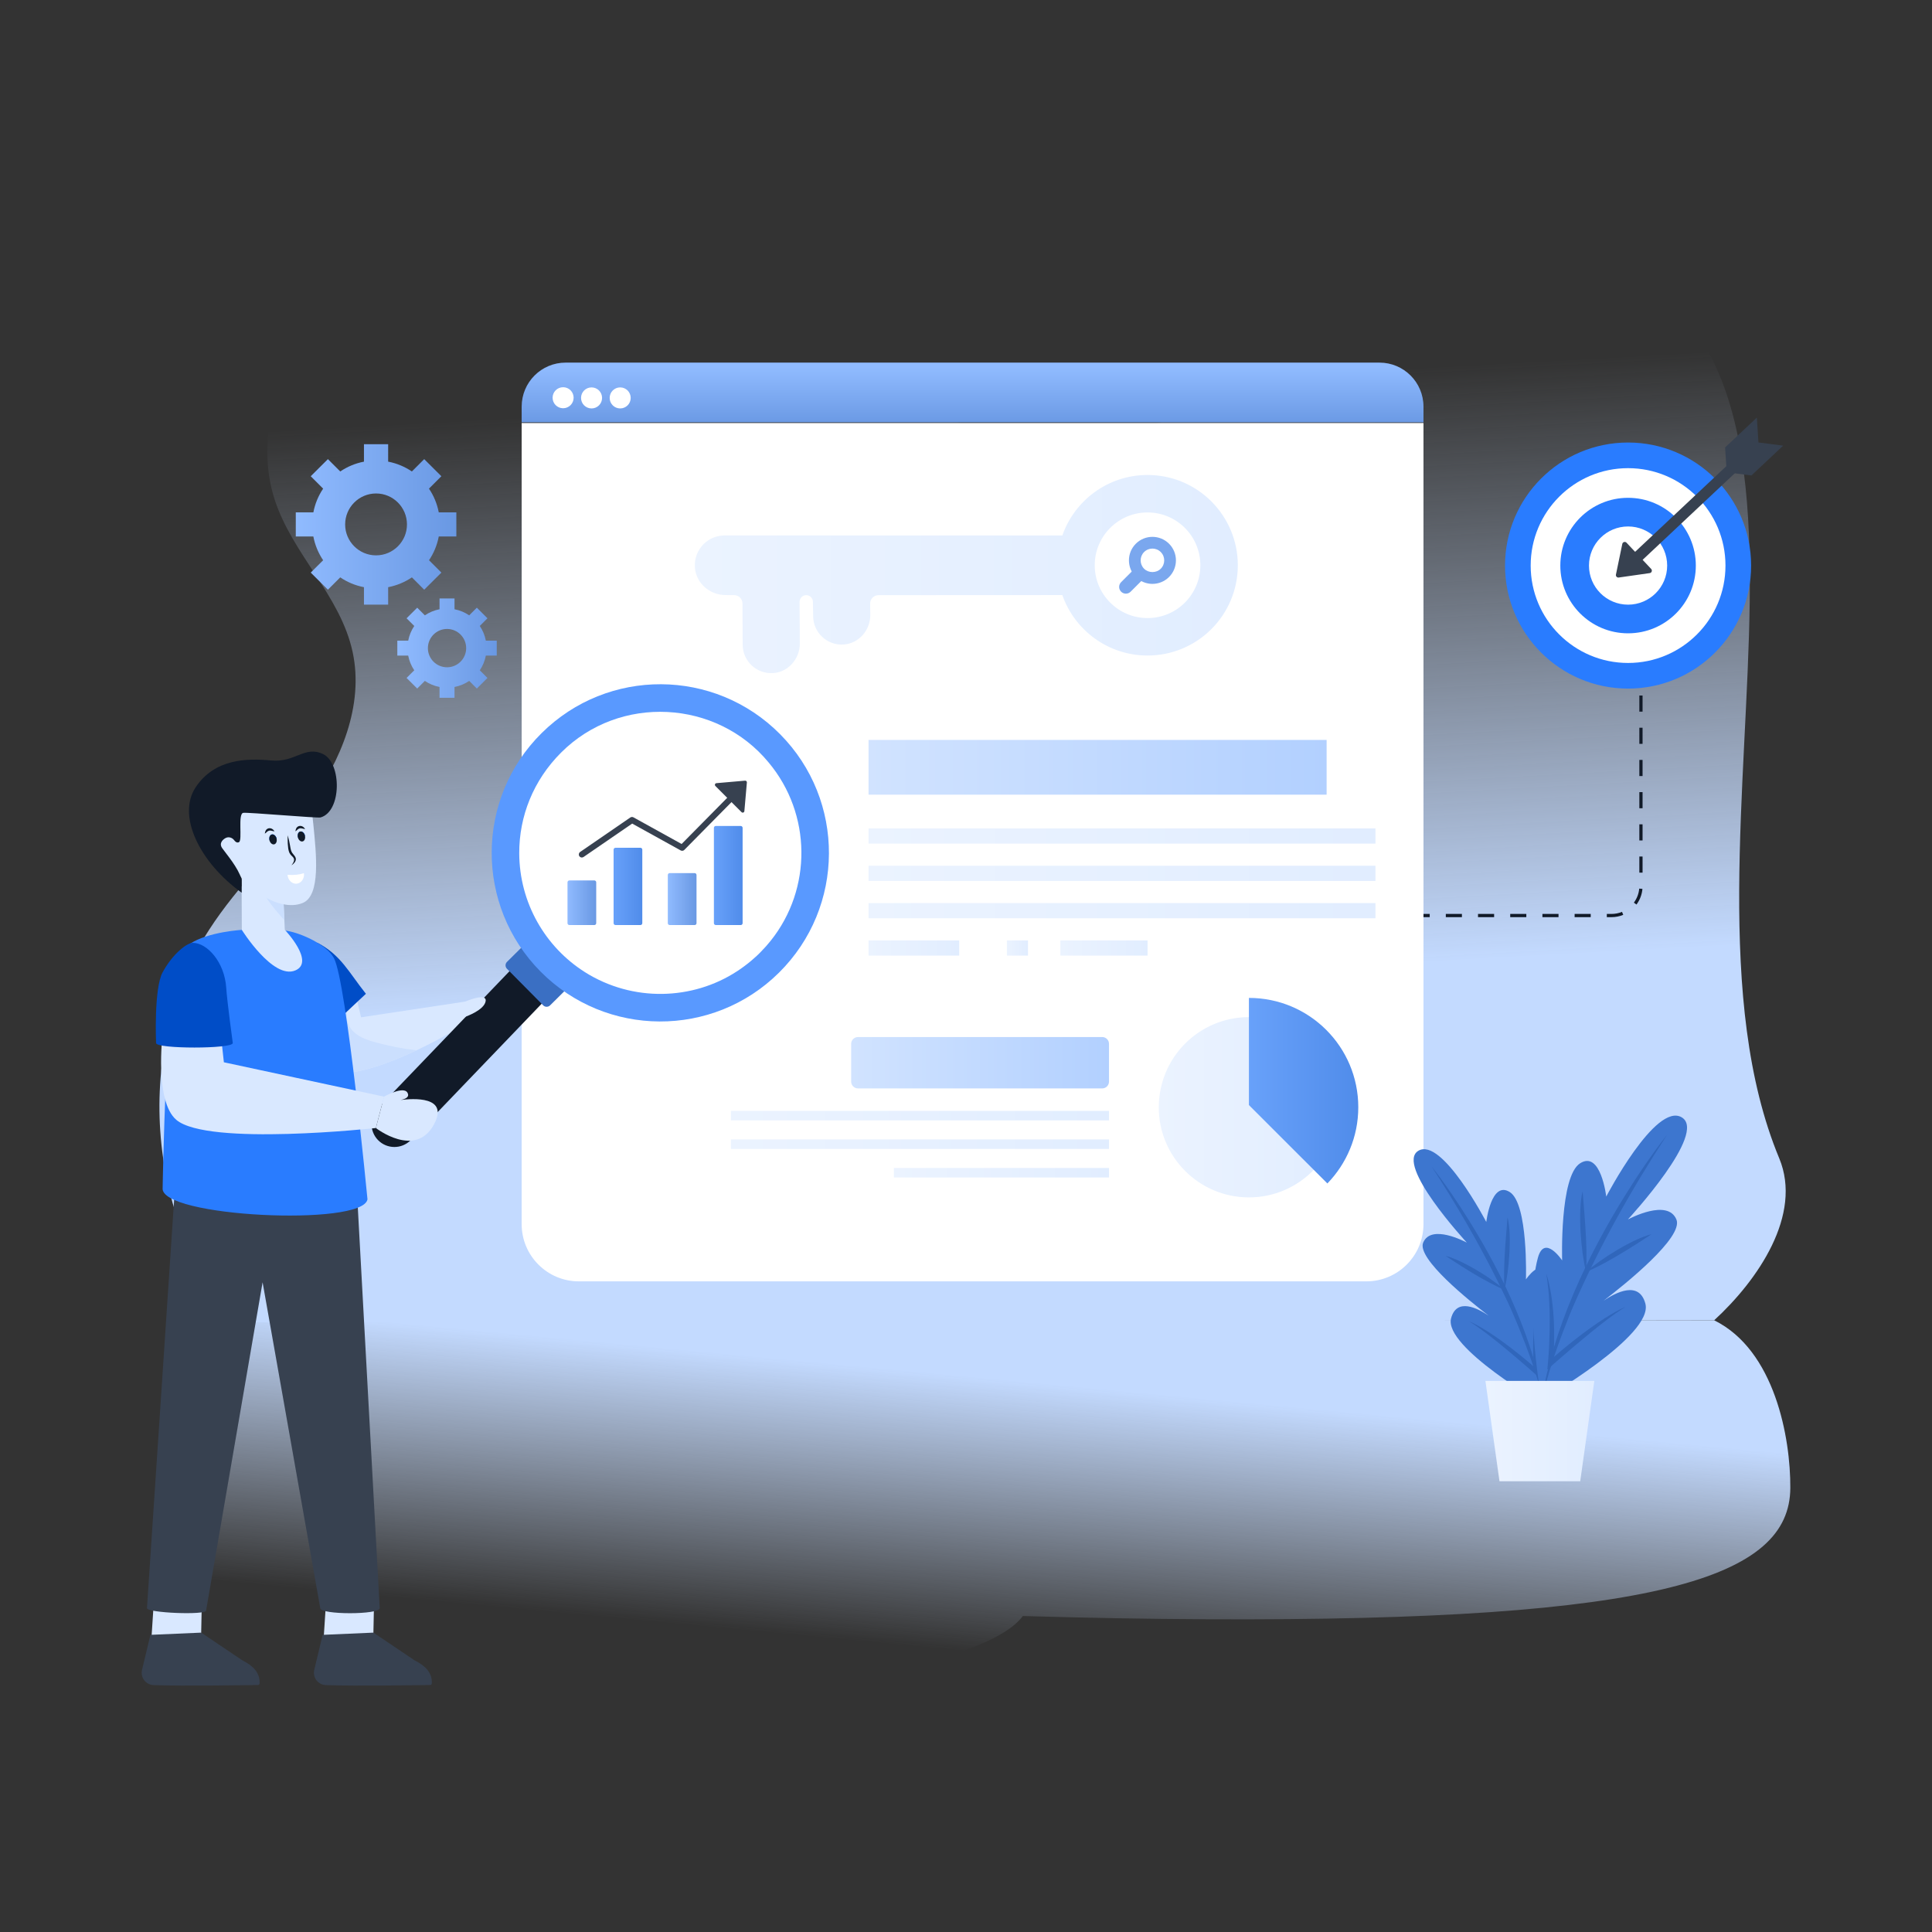 <svg xmlns="http://www.w3.org/2000/svg" id="KeywordResearch" x="0" y="0" enable-background="new 0 0 600 600" version="1.1" viewBox="0 0 600 600" xml:space="preserve"><rect x="0" y="0" width="600" height="600" fill="#333333" stroke="none"/><g id="Keyword_Research" fill="#000000" class="color000000 svgShape"><g fill="#000000" class="color000000 svgShape"><g fill="#000000" class="color000000 svgShape"><g fill="#000000" class="color000000 svgShape"><g fill="#000000" class="color000000 svgShape"><linearGradient id="SVGID_1_" x1="296.884" x2="304.845" y1="512.505" y2="427.779" gradientUnits="userSpaceOnUse"><stop offset="0" stop-color="#cedff9" stop-opacity="0" class="stopColorcedcf9 svgShape"></stop><stop offset="1" stop-color="#c3daff" class="stopColorc3d2ff svgShape"></stop></linearGradient><path fill="url(#SVGID_1_)" d="M555.999,462.106c-0.16,27.664-40.22,41.441-181.011,40.771
						c-18.469-0.08-37.759-0.43-57.349-1
						c-10.445,14.287-67.444,24.973-136.139,24.652
						c-76.048-0.37-137.609-14.107-137.499-30.685
						c0.01-1.961,0.619-4.155,2.541-5.733
						c38.457-31.559-7.085-49.752,25.455-80.081h460.35
						C551.226,419.294,556.089,446.638,555.999,462.106z"></path></g><linearGradient id="SVGID_2_" x1="289.005" x2="299.215" y1="122.466" y2="306.938" gradientUnits="userSpaceOnUse"><stop offset="0" stop-color="#cedff9" stop-opacity="0" class="stopColorcedcf9 svgShape"></stop><stop offset="1" stop-color="#c3daff" class="stopColorc3d2ff svgShape"></stop></linearGradient><path fill="url(#SVGID_2_)" d="M532.347,410.03l-459.196,0.671
					c-28.004-32.404-31.596-85.6-8.234-121.909
					c9.055-14.074,21.381-25.409,31.136-38.942
					c9.745-13.522,17.029-30.726,13.467-47.326
					c-3.772-17.576-18.609-30.238-24.182-47.263
					c-6.333-19.381,0.89-41.808,14.647-56.221
					c13.757-14.403,32.987-21.673,52.156-24.337
					c31.956-4.436,65.283,3.153,92.697,21.122
					c18.389,12.046,34.457,28.71,54.878,36.192
					c24.842,9.107,52.386,3.184,77.029-6.495
					c24.652-9.669,52.88-54.895,100.292-49.213
					c116.623,13.975,35.145,186.223,75.518,283.408
					C559.849,377.276,545.934,397.559,532.347,410.03z"></path></g><g fill="#000000" class="color000000 svgShape"><g fill="#000000" class="color000000 svgShape"><g fill="#000000" class="color000000 svgShape"><g fill="#000000" class="color000000 svgShape"><g fill="#000000" class="color000000 svgShape"><path fill="#111a28" d="M500.46,284.83h-1.447v-1h1.447c1.134,0,2.235-0.216,3.274-0.641
									l0.379,0.925C502.953,284.589,501.723,284.83,500.46,284.83z M494.012,284.83h-5
									v-1h5V284.83z M484.012,284.83h-5v-1h5V284.83z M474.012,284.83h-5v-1h5V284.83z
									 M464.012,284.83h-5v-1h5V284.83z M454.012,284.83h-5v-1h5V284.83z M444.012,284.83h-5v-1
									h5V284.83z M508.221,280.917l-0.803-0.595c0.944-1.275,1.519-2.783,1.66-4.36
									l0.996,0.089C509.917,277.811,509.276,279.494,508.221,280.917z M510.113,271.007h-1
									v-5h1V271.007z M510.113,261.007h-1v-5h1V261.007z M510.113,251.007h-1v-5h1V251.007z
									 M510.113,241.007h-1v-5h1V241.007z M510.113,231.007h-1v-5h1V231.007z M510.113,221.007
									h-1v-5h1V221.007z M510.113,211.007h-1v-5h1V211.007z M510.113,201.007h-1v-5h1V201.007z
									 M510.113,191.007h-1v-5h1V191.007z" class="color111228 svgShape"></path></g><path fill="#ffffff" d="M442.075,131.378V380.172c0,9.811-7.956,17.767-17.777,17.767
								H179.784c-9.821,0-17.777-7.956-17.777-17.767V131.378H442.075z" class="colorffffff svgShape"></path><linearGradient id="SVGID_3_" x1="302.041" x2="302.041" y1="114.091" y2="132.249" gradientUnits="userSpaceOnUse"><stop offset="0" stop-color="#90bbff" class="stopColor909eff svgShape"></stop><stop offset="1" stop-color="#6998e3" class="stopColor6977e3 svgShape"></stop></linearGradient><path fill="url(#SVGID_3_)" d="M442.075,131.153v-4.87c0-7.55-6.122-13.672-13.673-13.672H175.679
								c-7.561,0-13.672,6.122-13.672,13.672v4.87H442.075z"></path></g><path fill="#ffffff" d="M178.146 123.517c0 1.805-1.462 3.267-3.267 3.267-1.801 0-3.263-1.462-3.263-3.267S173.078 120.25 174.879 120.25C176.684 120.25 178.146 121.712 178.146 123.517zM186.979 123.576c0 1.805-1.462 3.267-3.267 3.267-1.801 0-3.263-1.462-3.263-3.267s1.462-3.267 3.263-3.267C185.517 120.309 186.979 121.77 186.979 123.576zM195.87 123.576c0 1.805-1.462 3.267-3.267 3.267-1.801 0-3.263-1.462-3.263-3.267s1.462-3.267 3.263-3.267C194.408 120.309 195.87 121.77 195.87 123.576z" class="colorffffff svgShape"></path></g></g><linearGradient id="SVGID_4_" x1="215.783" x2="384.417" y1="178.282" y2="178.282" gradientUnits="userSpaceOnUse"><stop offset="0" stop-color="#ebf3ff" class="stopColorebf2ff svgShape"></stop><stop offset="1" stop-color="#e1edff" class="stopColore1e8ff svgShape"></stop></linearGradient><path fill="url(#SVGID_4_)" d="M384.417,175.545c0,15.49-12.545,28.034-28.034,28.034
					c-12.233,0-22.645-7.844-26.468-18.774l-57.098,0.028
					c-1.435,0-2.596,1.18-2.586,2.624l0.047,3.549
					c0,4.72-3.568,8.845-8.278,9.156c-5.173,0.34-9.468-3.757-9.468-8.854
					l-0.075-4.398c0-1.142-0.925-2.077-2.067-2.077
					c-1.114,0-2.077,0.899-2.077,2.077l0.076,12.969
					c0,4.72-3.568,8.845-8.278,9.156c-5.173,0.34-9.468-3.757-9.468-8.854
					l-0.066-12.781c0-1.426-1.152-2.568-2.567-2.577l-2.681-0.019
					c-4.918,0-9.194-3.71-9.524-8.618c-0.189-2.813,0.878-5.371,2.69-7.193
					c1.68-1.671,3.993-2.709,6.551-2.709h104.879
					c3.823-10.931,14.225-18.775,26.458-18.775
					C371.873,147.51,384.417,160.074,384.417,175.545z"></path><g fill="#000000" class="color000000 svgShape"><path fill="#ffffff" d="M372.78,175.546c0,9.062-7.339,16.401-16.401,16.401
						c-9.052,0-16.401-7.339-16.401-16.401c0-9.052,7.349-16.401,16.401-16.401
						C365.441,159.145,372.78,166.493,372.78,175.546z" class="colorffffff svgShape"></path></g><g fill="#000000" class="color000000 svgShape"><g fill="#000000" class="color000000 svgShape"><path fill="#7aa7ee" d="M352.736,179.189c-2.847-2.847-2.847-7.479,0-10.325
							c2.851-2.854,7.471-2.854,10.325-0c2.846,2.847,2.846,7.479,0,10.325
							c0,0,0,0,0,0C360.207,182.043,355.588,182.044,352.736,179.189z
							 M361.392,177.521h0.009H361.392z M355.308,171.442
							c-1.427,1.428-1.427,3.752,0,5.181c1.384,1.383,3.794,1.384,5.181,0l0,0
							c1.427-1.428,1.427-3.752,0-5.181
							C359.057,170.012,356.739,170.01,355.308,171.442z" class="color7a8aee svgShape"></path></g><g fill="#000000" class="color000000 svgShape"><path fill="#7aa7ee" d="M348.173,183.753c-0.817-0.817-0.817-2.14,0-2.957l3.973-3.973
							c0.817-0.817,2.14-0.817,2.957-0c0.817,0.817,0.817,2.14,0,2.957
							l-3.973,3.973C350.314,184.569,348.99,184.569,348.173,183.753z" class="color7a8aee svgShape"></path></g></g></g><g fill="#000000" class="color000000 svgShape"><g fill="#000000" class="color000000 svgShape"><g fill="#000000" class="color000000 svgShape"><g fill="#000000" class="color000000 svgShape"><g fill="#000000" class="color000000 svgShape"><g fill="#000000" class="color000000 svgShape"><path fill="#d9e8ff" d="M115.799,508.328l-15.241-0.162l0.947-14.505l14.726,0.456
										l-0.292,14.089C115.929,508.276,115.869,508.328,115.799,508.328z" class="colorffdad9 svgShape"></path><path fill="#374150" d="M100.197,507.717l-2.639,11.026
										c-0.453,2.327,1.278,4.507,3.647,4.586
										c9.728,0.326,28.85,0.003,32.381-0.028
										c0.282-0.003,0.506-0.225,0.519-0.506l0,0
										c0.158-3.373-2.083-5.518-5.384-7.176l-12.726-8.57
										c-0.024-0.014-0.051-0.021-0.078-0.02L100.197,507.717z" class="color373a50 svgShape"></path></g><g fill="#000000" class="color000000 svgShape"><path fill="#d9e8ff" d="M62.314,508.328l-15.241-0.162l0.947-14.505l14.726,0.456
										l-0.292,14.089C62.444,508.276,62.384,508.328,62.314,508.328z" class="colorffdad9 svgShape"></path><path fill="#374150" d="M46.712,507.717l-2.639,11.026
										c-0.453,2.327,1.278,4.507,3.647,4.586
										c9.728,0.326,28.85,0.003,32.381-0.028
										c0.282-0.003,0.506-0.225,0.519-0.506l0,0
										c0.158-3.373-2.083-5.518-5.384-7.176l-12.726-8.57
										c-0.024-0.014-0.051-0.021-0.078-0.02L46.712,507.717z" class="color373a50 svgShape"></path></g><path fill="#d9e8ff" d="M93.693,317.731c0,0,3.045,15.238,10.404,15.604
									c7.274,0.362,17.081-3.284,25.246-7.145
									c8.673-4.087,15.509-8.411,15.509-8.411l-0.396-6.723l-32.329,4.878
									l-1.554-6.576l-1.323,0.651L93.693,317.731z" class="colorffdad9 svgShape"></path><path fill="#cbdffe" d="M93.693,317.731c0,0,3.045,15.238,10.404,15.604
									c7.274,0.362,17.081-3.284,25.246-7.145
									c-4.352-0.506-8.662-1.36-12.88-2.531
									c-2.776-0.775-5.679-1.807-7.417-4.099
									c-1.526-2.011-1.748-4.834-0.826-7.135
									c0.281-0.713,1.074-1.584,1.03-2.415L93.693,317.731z" class="colorfecdcb svgShape"></path><path fill="#374150" d="M99.457,499.421L81.551,398.226L64.008,500.168
									c-0.061,1.49-18.426,0.743-18.365-0.747l9.266-139.325l55.208-3.445
									l7.81,142.77C117.926,501.519,99.457,501.519,99.457,499.421z" class="color373a50 svgShape"></path><path fill="#004dc7" d="M98.632,292.806c7.27,3.818,9.67,9.13,15.004,15.823
									l-11.872,11.122L98.632,292.806z" class="colorc70000 svgShape"></path><path fill="#297cff" d="M55.886,296.298c2.685-5.143,12.702-6.918,18.119-7.429
									c3.503-0.331,11.694-0.382,15.163,0.211
									c4.525,0.773,12.395,4.344,14.555,8.497
									c3.94,7.577,10.402,74.869,10.402,74.869
									c-1.337,8.541-64.756,5.532-63.614-3.537
									C50.511,368.908,51.518,304.667,55.886,296.298z" class="colorff4129 svgShape"></path></g></g></g><g fill="#000000" class="color000000 svgShape"><path fill="#111a28" d="M164.379,295.207l-46.893,48.852
							c-2.791,2.765-2.805,7.261-0.048,10.045
							c2.758,2.784,7.253,2.813,10.045,0.048l46.893-48.852L164.379,295.207z" class="color111228 svgShape"></path><path fill="#3a6fc3" d="M157.442,300.863l11.244,11.351
							c0.59,0.596,1.552,0.6,2.148,0.01l6.771-6.708
							c0.596-0.59,0.6-1.552,0.01-2.148l-11.244-11.351
							c-0.59-0.596-1.552-0.6-2.148-0.01l-6.771,6.708
							C156.857,299.305,156.852,300.267,157.442,300.863z" class="color3a4ac3 svgShape"></path><path fill="#5999ff" d="M167.86,301.718c20.351,20.543,53.519,20.7,74.062,0.349
							c20.552-20.36,20.7-53.51,0.349-74.054
							c-20.351-20.543-53.502-20.718-74.054-0.349
							C147.666,248.007,147.509,281.175,167.86,301.718z" class="color59a8ff svgShape"></path></g><path fill="#d9e8ff" d="M119.272 340.572l-2.541 9.745c0 0 12.26 9.556 18.029-1.088 4.822-8.906-6.53-8.103-10.354-7.616 1.252-.245 2.919-.794 2.147-2.239C125.339 337.116 119.272 340.572 119.272 340.572zM144.452 311.058l-2.06 5.302 2.335-.68c0 0 5.672-1.978 6.095-4.768C151.253 308.122 144.452 311.058 144.452 311.058z" class="colorffdad9 svgShape"></path></g><g fill="#000000" class="color000000 svgShape"><path fill="#d9e8ff" d="M74.99,266.961l0.115,21.832c0,0,9.643,15.444,16.563,12.602
						c6.341-2.604-3.221-12.639-3.221-12.639l-0.252-5.638l-0.349-7.742
						l-6.234-4.079L74.99,266.961z" class="colorffdad9 svgShape"></path><path fill="#cbdffe" d="M81.538,276.659c1.599,3.631,6.769,9.066,6.769,9.066
						l-0.349-7.742l-6.234-4.079C81.246,274.662,81.068,275.591,81.538,276.659z" class="colorfecdcb svgShape"></path><g fill="#000000" class="color000000 svgShape"><path fill="#d9e8ff" d="M94.057,280.405c-7.705,3.242-19.404-5.805-21.455-11.707
							c-0.078-0.078-0.117-0.104-0.117-0.104s-6.022-1.051-5.67-6.1
							c0.509-7.045,5.474-2.327,5.474-2.327l-6.155-11.721l5.205-7.567l24.252,2.844
							c0,0,1.057,5.597,1.722,12.341C98.227,265.222,99.63,278.06,94.057,280.405z" class="colorffdad9 svgShape"></path><path fill="#111a28" d="M99.541,253.868c-0.926,0.261-22.459-1.641-23.985-1.433
							c-1.774,0.248-0.2,8.514-1.335,9.101c-0.626,0.324-1.149-0.127-1.492-0.596
							c-0.57-0.78-1.619-1.137-2.508-0.756
							c-0.77,0.33-2.39,1.548-1.219,3.216c1.271,1.81,4.896,5.951,6.042,9.7
							l0.012,4.137c-12.994-9.328-20.192-23.887-14.283-32.758
							c5.91-8.858,15.877-9.028,23.43-8.31
							c7.553,0.718,10.43-4.753,16.17-1.961
							C106.114,236.987,106.168,252.016,99.541,253.868z" class="color111228 svgShape"></path><linearGradient id="SVGID_5_" x1="-2127.527" x2="-2125.264" y1="259.134" y2="259.134" gradientTransform="matrix(-1 0 0 1 -2032.824 0)" gradientUnits="userSpaceOnUse"><stop offset="0" stop-color="#0967fb" class="stopColor15a0ff svgShape"></stop><stop offset=".23" stop-color="#1972ff" class="stopColor19a4ff svgShape"></stop><stop offset=".48" stop-color="#267aff" class="stopColor26b0ff svgShape"></stop><stop offset=".739" stop-color="#3c88ff" class="stopColor3cc4ff svgShape"></stop><stop offset="1" stop-color="#5a9aff" class="stopColor5ae0ff svgShape"></stop></linearGradient><path fill="url(#SVGID_5_)" d="M94.703,259.509c-0.209-0.845-0.87-1.417-1.485-1.26
							c-0.606,0.147-0.928,0.952-0.71,1.796"></path><linearGradient id="SVGID_6_" x1="-2118.714" x2="-2116.446" y1="260.038" y2="260.038" gradientTransform="matrix(-1 0 0 1 -2032.824 0)" gradientUnits="userSpaceOnUse"><stop offset="0" stop-color="#0967fb" class="stopColor15a0ff svgShape"></stop><stop offset=".23" stop-color="#1972ff" class="stopColor19a4ff svgShape"></stop><stop offset=".48" stop-color="#267aff" class="stopColor26b0ff svgShape"></stop><stop offset=".739" stop-color="#3c88ff" class="stopColor3cc4ff svgShape"></stop><stop offset="1" stop-color="#5a9aff" class="stopColor5ae0ff svgShape"></stop></linearGradient><path fill="url(#SVGID_6_)" d="M85.89,260.412c-0.209-0.845-0.879-1.416-1.485-1.26
							c-0.606,0.147-0.928,0.952-0.719,1.797"></path><linearGradient id="SVGID_7_" x1="-2127.524" x2="-2125.263" y1="259.136" y2="259.136" gradientTransform="matrix(-1 0 0 1 -2032.824 0)" gradientUnits="userSpaceOnUse"><stop offset="0" stop-color="#0967fb" class="stopColor15a0ff svgShape"></stop><stop offset=".23" stop-color="#1972ff" class="stopColor19a4ff svgShape"></stop><stop offset=".48" stop-color="#267aff" class="stopColor26b0ff svgShape"></stop><stop offset=".739" stop-color="#3c88ff" class="stopColor3cc4ff svgShape"></stop><stop offset="1" stop-color="#5a9aff" class="stopColor5ae0ff svgShape"></stop></linearGradient><path fill="url(#SVGID_7_)" d="M94.701,259.506c-0.204-0.843-0.868-1.41-1.48-1.258
							c-0.605,0.151-0.929,0.952-0.716,1.801"></path><linearGradient id="SVGID_8_" x1="-2118.713" x2="-2116.444" y1="260.039" y2="260.039" gradientTransform="matrix(-1 0 0 1 -2032.824 0)" gradientUnits="userSpaceOnUse"><stop offset="0" stop-color="#0967fb" class="stopColor15a0ff svgShape"></stop><stop offset=".23" stop-color="#1972ff" class="stopColor19a4ff svgShape"></stop><stop offset=".48" stop-color="#267aff" class="stopColor26b0ff svgShape"></stop><stop offset=".739" stop-color="#3c88ff" class="stopColor3cc4ff svgShape"></stop><stop offset="1" stop-color="#5a9aff" class="stopColor5ae0ff svgShape"></stop></linearGradient><path fill="url(#SVGID_8_)" d="M85.889,260.409c-0.212-0.842-0.875-1.409-1.48-1.258
							c-0.612,0.151-0.936,0.952-0.723,1.802"></path><path fill="#111a28" d="M83.685 260.953c.213.85.868 1.41 1.48 1.259.606-.143.929-.952.723-1.802-.212-.842-.875-1.409-1.48-1.258C83.797 259.302 83.473 260.103 83.685 260.953zM92.504 260.048c.205.85.868 1.41 1.473 1.259.613-.144.936-.953.723-1.802-.204-.843-.868-1.41-1.48-1.258C92.615 258.398 92.292 259.199 92.504 260.048zM94.76 257.494c-1.1-.216-1.497-.523-2.292.075-.196.207-.428.412-.724.608.04-.335.123-.678.281-.99.442-.735 1.343-.895 2.041-.445C94.374 256.93 94.585 257.198 94.76 257.494zM85.259 258.21c-1.103-.217-1.494-.523-2.292.075-.196.207-.428.412-.724.608.04-.335.123-.678.281-.99.442-.734 1.343-.895 2.041-.445C84.874 257.646 85.085 257.914 85.259 258.21zM89.354 259.41c.708 2.383.747 3.978 1.114 4.904.136.367.316.657.597.949.748.871 1.176 1.531.431 2.586-.284.365-.617.643-.977.883 1.285-1.677.863-2.21.036-2.976-.329-.303-.621-.742-.785-1.173C89.31 263.328 89.293 260.667 89.354 259.41z" class="color111228 svgShape"></path><path fill="#ffffff" d="M89.297,271.761c0.166,1.622,1.448,2.82,2.858,2.675
							c1.403-0.144,2.415-1.577,2.249-3.199c-0.003-0.029-0.013-0.05-0.015-0.072
							c-1.398,0.483-3.093,0.657-5.093,0.522
							C89.299,271.709,89.294,271.732,89.297,271.761z" class="colorffffff svgShape"></path></g></g><path fill="#d9e8ff" d="M50.496,321.31c0,0-2.553,20.659,4.255,26.463
					c9.718,8.284,61.98,2.545,61.98,2.545l2.541-9.745l-49.746-10.673
					l-1.231-11.258L50.496,321.31z" class="colorffdad9 svgShape"></path><g fill="#000000" class="color000000 svgShape"><path fill="#004dc7" d="M48.471,323.932c0,1.854,23.823,1.854,23.823,0
						c0,0-1.764-12.898-2.042-17.199c-0.513-7.926-5.912-13.923-10.381-13.927
						c-1.788-0.002-6.232,3.365-9.375,9.162
						C47.745,307.043,48.471,323.932,48.471,323.932z" class="colorc70000 svgShape"></path></g></g><path fill="#ffffff" d="M161.253,264.95c0.049,15.524,8.174,29.219,20.35,36.919v0.01
				c15.004,9.468,33.572,8.68,47.174-0.17c2.973-1.911,5.848-4.343,7.584-6.193
				c1.07-1.081,2.071-2.211,3.002-3.382c12.887-16.138,12.696-39.33-0.63-55.308
				c-16.096-19.574-46.315-21.294-64.503-3.081
				C165.599,242.375,161.228,253.53,161.253,264.95z" class="colorffffff svgShape"></path><g fill="#000000" class="color000000 svgShape"><g fill="#000000" class="color000000 svgShape"><g fill="#000000" class="color000000 svgShape"><g fill="#000000" class="color000000 svgShape"><g fill="#000000" class="color000000 svgShape"><g fill="#000000" class="color000000 svgShape"><linearGradient id="SVGID_9_" x1="176.24" x2="185.158" y1="280.353" y2="280.353" gradientUnits="userSpaceOnUse"><stop offset="0" stop-color="#90bbff" class="stopColor909eff svgShape"></stop><stop offset="1" stop-color="#6998e3" class="stopColor6977e3 svgShape"></stop></linearGradient><path fill="url(#SVGID_9_)" d="M185.158,274.009v12.694c0,0.321-0.264,0.579-0.585,0.579h-7.747
										c-0.321,0-0.585-0.258-0.585-0.579v-12.694c0-0.321,0.264-0.585,0.585-0.585
										h7.747C184.894,273.424,185.158,273.688,185.158,274.009z"></path><linearGradient id="SVGID_10_" x1="190.555" x2="199.472" y1="275.282" y2="275.282" gradientUnits="userSpaceOnUse"><stop offset="0" stop-color="#68a1fa" class="stopColorfadf68 svgShape"></stop><stop offset="1" stop-color="#508cea" class="stopColoreac250 svgShape"></stop></linearGradient><path fill="url(#SVGID_10_)" d="M199.472,263.868v22.835c0,0.321-0.264,0.579-0.585,0.579h-7.747
										c-0.321,0-0.585-0.258-0.585-0.579v-22.835c0-0.321,0.264-0.585,0.585-0.585
										h7.747C199.208,263.282,199.472,263.547,199.472,263.868z"></path><linearGradient id="SVGID_11_" x1="207.392" x2="216.31" y1="279.215" y2="279.215" gradientUnits="userSpaceOnUse"><stop offset="0" stop-color="#90bbff" class="stopColor909eff svgShape"></stop><stop offset="1" stop-color="#6998e3" class="stopColor6977e3 svgShape"></stop></linearGradient><path fill="url(#SVGID_11_)" d="M216.31,271.734v14.969c0,0.321-0.264,0.579-0.585,0.579h-7.747
										c-0.321,0-0.585-0.258-0.585-0.579V271.734c0-0.321,0.264-0.585,0.585-0.585
										h7.747C216.046,271.149,216.31,271.413,216.31,271.734z"></path><linearGradient id="SVGID_12_" x1="221.707" x2="230.624" y1="271.896" y2="271.896" gradientUnits="userSpaceOnUse"><stop offset="0" stop-color="#68a1fa" class="stopColorfadf68 svgShape"></stop><stop offset="1" stop-color="#508cea" class="stopColoreac250 svgShape"></stop></linearGradient><path fill="url(#SVGID_12_)" d="M230.624,257.096v29.607c0,0.321-0.264,0.579-0.585,0.579h-7.747
										c-0.321,0-0.585-0.258-0.585-0.579v-29.607c0-0.321,0.264-0.585,0.585-0.585
										h7.747C230.36,256.511,230.624,256.775,230.624,257.096z"></path></g><g fill="#000000" class="color000000 svgShape"><g fill="#000000" class="color000000 svgShape"><path fill="#374150" d="M180.7,266.306c-0.301,0-0.596-0.143-0.779-0.409
											c-0.295-0.43-0.186-1.018,0.243-1.313l15.576-10.699
											c0.295-0.203,0.679-0.221,0.992-0.048l14.95,8.272l15.073-15.268
											c0.366-0.372,0.965-0.375,1.335-0.009c0.371,0.366,0.375,0.964,0.009,1.335
											l-15.576,15.777c-0.296,0.301-0.756,0.369-1.129,0.163l-15.065-8.336
											l-15.095,10.368C181.07,266.253,180.884,266.306,180.7,266.306z" class="color373a50 svgShape"></path></g></g></g></g></g><g fill="#000000" class="color000000 svgShape"><path fill="#374150" d="M230.289,252.216l-8.114-8.114
							c-0.312-0.312-0.122-0.841,0.312-0.882l8.908-0.78
							c0.312-0.027,0.583,0.244,0.556,0.556l-0.78,8.908
							C231.13,252.339,230.601,252.529,230.289,252.216z" class="color373a50 svgShape"></path></g></g></g><g fill="#000000" class="color000000 svgShape"><linearGradient id="SVGID_13_" x1="269.735" x2="411.993" y1="238.292" y2="238.292" gradientUnits="userSpaceOnUse"><stop offset="0" stop-color="#d1e3ff" class="stopColord1deff svgShape"></stop><stop offset="1" stop-color="#b2d0ff" class="stopColorb2c7ff svgShape"></stop></linearGradient><rect width="142.259" height="16.997" x="269.735" y="229.793" fill="url(#SVGID_13_)"></rect><linearGradient id="SVGID_14_" x1="269.735" x2="427.158" y1="259.628" y2="259.628" gradientUnits="userSpaceOnUse"><stop offset="0" stop-color="#ebf3ff" class="stopColorebf2ff svgShape"></stop><stop offset="1" stop-color="#e1edff" class="stopColore1e8ff svgShape"></stop></linearGradient><rect width="157.423" height="4.717" x="269.735" y="257.269" fill="url(#SVGID_14_)"></rect><linearGradient id="SVGID_15_" x1="269.735" x2="427.158" y1="271.223" y2="271.223" gradientUnits="userSpaceOnUse"><stop offset="0" stop-color="#ebf3ff" class="stopColorebf2ff svgShape"></stop><stop offset="1" stop-color="#e1edff" class="stopColore1e8ff svgShape"></stop></linearGradient><rect width="157.423" height="4.717" x="269.735" y="268.864" fill="url(#SVGID_15_)"></rect><linearGradient id="SVGID_16_" x1="269.735" x2="427.158" y1="282.818" y2="282.818" gradientUnits="userSpaceOnUse"><stop offset="0" stop-color="#ebf3ff" class="stopColorebf2ff svgShape"></stop><stop offset="1" stop-color="#e1edff" class="stopColore1e8ff svgShape"></stop></linearGradient><rect width="157.423" height="4.717" x="269.735" y="280.459" fill="url(#SVGID_16_)"></rect><linearGradient id="SVGID_17_" x1="269.735" x2="297.898" y1="294.413" y2="294.413" gradientUnits="userSpaceOnUse"><stop offset="0" stop-color="#ebf3ff" class="stopColorebf2ff svgShape"></stop><stop offset="1" stop-color="#e1edff" class="stopColore1e8ff svgShape"></stop></linearGradient><rect width="28.163" height="4.717" x="269.735" y="292.054" fill="url(#SVGID_17_)"></rect><linearGradient id="SVGID_18_" x1="312.701" x2="319.248" y1="294.413" y2="294.413" gradientUnits="userSpaceOnUse"><stop offset="0" stop-color="#ebf3ff" class="stopColorebf2ff svgShape"></stop><stop offset="1" stop-color="#e1edff" class="stopColore1e8ff svgShape"></stop></linearGradient><rect width="6.547" height="4.717" x="312.701" y="292.054" fill="url(#SVGID_18_)"></rect><linearGradient id="SVGID_19_" x1="329.31" x2="356.39" y1="294.413" y2="294.413" gradientUnits="userSpaceOnUse"><stop offset="0" stop-color="#ebf3ff" class="stopColorebf2ff svgShape"></stop><stop offset="1" stop-color="#e1edff" class="stopColore1e8ff svgShape"></stop></linearGradient><rect width="27.08" height="4.717" x="329.31" y="292.054" fill="url(#SVGID_19_)"></rect></g><g fill="#000000" class="color000000 svgShape"><linearGradient id="SVGID_20_" x1="359.863" x2="415.86" y1="343.869" y2="343.869" gradientUnits="userSpaceOnUse"><stop offset="0" stop-color="#ebf3ff" class="stopColorebf2ff svgShape"></stop><stop offset="1" stop-color="#e1edff" class="stopColore1e8ff svgShape"></stop></linearGradient><path fill="url(#SVGID_20_)" d="M359.863,343.869c0,15.463,12.541,27.993,28.004,27.993
					c7.886,0,14.996-3.263,20.076-8.491c4.889-5.048,7.918-11.914,7.918-19.502
					c0-15.474-12.53-27.993-27.993-27.993c-12.785,0-23.572,8.566-26.909,20.267
					C360.245,338.608,359.863,341.191,359.863,343.869z"></path><linearGradient id="SVGID_21_" x1="387.862" x2="421.827" y1="338.722" y2="338.722" gradientUnits="userSpaceOnUse"><stop offset="0" stop-color="#68a1fa" class="stopColorfadf68 svgShape"></stop><stop offset="1" stop-color="#508cea" class="stopColoreac250 svgShape"></stop></linearGradient><path fill="url(#SVGID_21_)" d="M387.862,309.909v33.28l24.368,24.346
					c5.926-6.125,9.597-14.461,9.597-23.66
					C421.827,325.1,406.635,309.909,387.862,309.909z"></path></g><g fill="#000000" class="color000000 svgShape"><linearGradient id="SVGID_22_" x1="264.335" x2="344.412" y1="330.038" y2="330.038" gradientUnits="userSpaceOnUse"><stop offset="0" stop-color="#d1e3ff" class="stopColord1deff svgShape"></stop><stop offset="1" stop-color="#b2d0ff" class="stopColorb2c7ff svgShape"></stop></linearGradient><path fill="url(#SVGID_22_)" d="M264.335,324.171v11.734c0,1.16,0.952,2.111,2.111,2.111h75.854
					c1.16,0,2.111-0.952,2.111-2.111v-11.734c0-1.159-0.952-2.111-2.111-2.111
					h-75.854C265.287,322.059,264.335,323.011,264.335,324.171z"></path><linearGradient id="SVGID_23_" x1="226.987" x2="344.414" y1="346.468" y2="346.468" gradientUnits="userSpaceOnUse"><stop offset="0" stop-color="#ebf3ff" class="stopColorebf2ff svgShape"></stop><stop offset="1" stop-color="#e1edff" class="stopColore1e8ff svgShape"></stop></linearGradient><polygon fill="url(#SVGID_23_)" points="226.987 347.943 344.414 347.943 344.414 344.993 226.987 344.993"></polygon><linearGradient id="SVGID_24_" x1="226.987" x2="344.414" y1="355.336" y2="355.336" gradientUnits="userSpaceOnUse"><stop offset="0" stop-color="#ebf3ff" class="stopColorebf2ff svgShape"></stop><stop offset="1" stop-color="#e1edff" class="stopColore1e8ff svgShape"></stop></linearGradient><polygon fill="url(#SVGID_24_)" points="226.987 356.811 344.414 356.811 344.414 353.861 226.987 353.861"></polygon><linearGradient id="SVGID_25_" x1="277.611" x2="344.414" y1="364.203" y2="364.203" gradientUnits="userSpaceOnUse"><stop offset="0" stop-color="#ebf3ff" class="stopColorebf2ff svgShape"></stop><stop offset="1" stop-color="#e1edff" class="stopColore1e8ff svgShape"></stop></linearGradient><rect width="66.803" height="2.95" x="277.611" y="362.728" fill="url(#SVGID_25_)"></rect></g><g fill="#000000" class="color000000 svgShape"><g fill="#000000" class="color000000 svgShape"><g fill="#000000" class="color000000 svgShape"><circle cx="505.613" cy="175.64" r="38.209" fill="#297cff" class="colorff4129 svgShape"></circle><circle cx="505.613" cy="175.64" r="30.248" fill="#ffffff" class="colorffffff svgShape"></circle><circle cx="505.613" cy="175.64" r="21.041" fill="#297cff" class="colorff4129 svgShape"></circle><circle cx="505.613" cy="175.64" r="12.142" fill="#ffffff" class="colorffffff svgShape"></circle></g><g fill="#000000" class="color000000 svgShape"><rect width="43.947" height="3.407" x="500.091" y="158.612" fill="#374150" transform="rotate(-43.199 522.065 160.315)" class="color373a50 svgShape"></rect><path fill="#374150" d="M512.79,176.695l-7.656-8.153
							c-0.426-0.454-1.187-0.239-1.313,0.37l-1.975,9.526
							c-0.108,0.522,0.334,0.992,0.861,0.917l9.631-1.373
							C512.954,177.895,513.216,177.149,512.79,176.695z" class="color373a50 svgShape"></path><polygon fill="#374150" points="553.784 138.4 546.107 137.412 545.604 129.689 535.744 138.947 536.247 146.671 543.924 147.658" class="color373a50 svgShape"></polygon></g></g></g><linearGradient id="SVGID_26_" x1="91.861" x2="141.726" y1="162.864" y2="162.864" gradientUnits="userSpaceOnUse"><stop offset="0" stop-color="#90bbff" class="stopColor909eff svgShape"></stop><stop offset="1" stop-color="#6998e3" class="stopColor6977e3 svgShape"></stop></linearGradient><path fill="url(#SVGID_26_)" d="M141.726,166.611v-7.494h-5.463
				c-0.52-2.682-1.561-5.183-3.041-7.364l3.852-3.852l-5.333-5.313l-3.832,3.832
				c-2.181-1.481-4.672-2.532-7.364-3.051v-5.423h-7.514v5.423
				c-2.681,0.52-5.183,1.571-7.364,3.051l-3.832-3.832l-5.333,5.313l3.852,3.852
				c-1.471,2.181-2.521,4.682-3.032,7.364h-5.463v7.494h5.453
				c0.51,2.681,1.561,5.182,3.042,7.373l-3.852,3.842l5.333,5.313l3.832-3.832
				c2.181,1.481,4.682,2.531,7.364,3.051v5.423h7.514v-5.423
				c2.691-0.52,5.183-1.571,7.374-3.051l3.822,3.832l5.333-5.313l-3.842-3.842
				c1.481-2.191,2.521-4.692,3.031-7.373H141.726z M116.794,172.474
				c-5.313,0-9.605-4.322-9.605-9.595c0-5.313,4.292-9.625,9.605-9.625
				c5.303,0,9.595,4.312,9.595,9.625C126.389,168.151,122.096,172.474,116.794,172.474
				z"></path><linearGradient id="SVGID_27_" x1="123.395" x2="154.272" y1="201.28" y2="201.28" gradientUnits="userSpaceOnUse"><stop offset="0" stop-color="#90bbff" class="stopColor909eff svgShape"></stop><stop offset="1" stop-color="#6998e3" class="stopColor6977e3 svgShape"></stop></linearGradient><path fill="url(#SVGID_27_)" d="M154.272,203.6v-4.64h-3.383
				c-0.322-1.66-0.966-3.209-1.883-4.56l2.385-2.385l-3.302-3.29l-2.373,2.373
				c-1.351-0.917-2.893-1.568-4.56-1.889v-3.358h-4.653v3.358
				c-1.66,0.322-3.209,0.973-4.56,1.889l-2.373-2.373l-3.302,3.29l2.385,2.385
				c-0.911,1.35-1.561,2.899-1.877,4.56h-3.383v4.64h3.376
				c0.316,1.66,0.966,3.209,1.883,4.566l-2.385,2.379l3.302,3.29l2.373-2.373
				c1.351,0.917,2.899,1.567,4.56,1.889v3.358h4.653v-3.358
				c1.667-0.322,3.209-0.973,4.566-1.889l2.367,2.373l3.302-3.29l-2.379-2.379
				c0.917-1.357,1.561-2.906,1.877-4.566H154.272z M138.834,207.231
				c-3.29,0-5.947-2.677-5.947-5.941c0-3.29,2.658-5.96,5.947-5.96
				c3.284,0,5.941,2.67,5.941,5.96C144.775,204.554,142.117,207.231,138.834,207.231z"></path></g><g fill="#000000" class="color000000 svgShape"><g fill="#000000" class="color000000 svgShape"><path fill="#3d76cf" d="M441.981,385.907c-2.068,4.955,14.399,18.134,20.339,22.687
					c-3.404-2.305-9.932-5.695-11.67,0.811
					c-2.384,8.92,28.971,26.931,28.971,26.931s4.826-25.926,1.056-39.722
					c-1.831-6.722-6.78,0.726-6.78,0.726s0.754-23.491-5.027-27.14
					c-5.781-3.641-7.289,9.3-7.289,9.3s-13.818-26.515-21.107-22.112
					c-7.189,4.338,14.478,27.872,15.06,28.511
					C455.087,385.663,444.444,379.996,441.981,385.907z" class="color3dcfa4 svgShape"></path><path fill="#3066bb" d="M444.574,362.23c7.524,11.534,14.565,23.642,20.554,35.678
					l2.236,4.63c2.765,5.52,7.716,17.827,9.469,23.876
					c1.153,3.242,1.856,6.601,2.788,9.921
					c-3.199-19.998-12.734-40.136-23.288-57.122
					C452.7,373.358,448.816,367.654,444.574,362.23z" class="color30bb93 svgShape"></path><path fill="#3066bb" d="M448.912 390.012c1.296.804 7.561 5.108 13.525 8.242 1.556.828 3.135 1.622 4.786 2.307-1.333-1.191-2.751-2.253-4.201-3.263C459.507 394.825 453.113 391.034 448.912 390.012zM467.222 400.561c1.441-5.78 2.363-17.138.951-22.536-.113 1.897-.306 3.753-.447 5.625-.278 3.129-.57 8.017-.609 11.244C467.086 396.776 467.091 398.661 467.222 400.561zM456.176 410.298c6.848 4.204 17.94 14.116 21.862 17.517l-.177-1.819c-.486-5.004-.674-12.498-.253-18.794.13-2.093.404-4.169.726-6.255-2.332 7.419-2.543 17.397-1.898 25.19l1.189-.605c-4.578-4.045-10.431-8.736-15.663-12.069C460.086 412.316 458.204 411.155 456.176 410.298z" class="color30bb93 svgShape"></path></g><g fill="#000000" class="color000000 svgShape"><path fill="#3d76cf" d="M520.625,378.725c2.3,5.51-16.01,20.162-22.613,25.224
					c3.785-2.563,11.043-6.332,12.975,0.902
					c2.651,9.917-32.211,29.943-32.211,29.943s-5.366-28.825-1.174-44.164
					c2.036-7.474,7.538,0.807,7.538,0.807s-0.838-26.119,5.589-30.175
					c6.428-4.048,8.105,10.34,8.105,10.34s15.363-29.48,23.468-24.585
					c7.993,4.823-16.098,30.989-16.744,31.7
					C506.052,378.453,517.886,372.153,520.625,378.725z" class="color3dcfa4 svgShape"></path><path fill="#3066bb" d="M517.741,352.4c-11.096,17.011-20.804,34.246-28.873,52.628
					c-1.768,3.935-5.612,13.968-6.994,18.735
					c-1.282,3.604-2.063,7.339-3.099,11.031
					c3.557-22.234,14.158-44.625,25.893-63.51
					C508.706,364.772,513.025,358.43,517.741,352.4z" class="color30bb93 svgShape"></path><path fill="#3066bb" d="M512.918 383.289c-1.15.701-12.38 8.419-20.358 11.729C497.168 390.9 507.173 384.686 512.918 383.289zM492.56 395.017c-1.591-6.379-2.629-19.046-1.058-25.056C491.729 373.768 493.142 386.59 492.56 395.017zM504.842 405.843c-2.081 1.277-4.061 2.683-5.981 4.171-5.824 4.37-13.917 11.427-18.325 15.305.084-1.095.744-6.026.743-15.943-.076-6.744-.511-10.293-1.073-13.929 2.588 8.235 2.837 19.236 2.11 28.007l-1.322-.672c5.075-4.485 11.613-9.723 17.415-13.419C500.495 408.087 502.587 406.796 504.842 405.843z" class="color30bb93 svgShape"></path></g><linearGradient id="SVGID_28_" x1="461.311" x2="495.135" y1="444.432" y2="444.432" gradientUnits="userSpaceOnUse"><stop offset="0" stop-color="#ebf3ff" class="stopColorebf2ff svgShape"></stop><stop offset="1" stop-color="#e1edff" class="stopColore1e8ff svgShape"></stop></linearGradient><polygon fill="url(#SVGID_28_)" points="495.135 428.844 490.751 460.02 465.678 460.02 461.311 428.844"></polygon></g></g></g></svg>